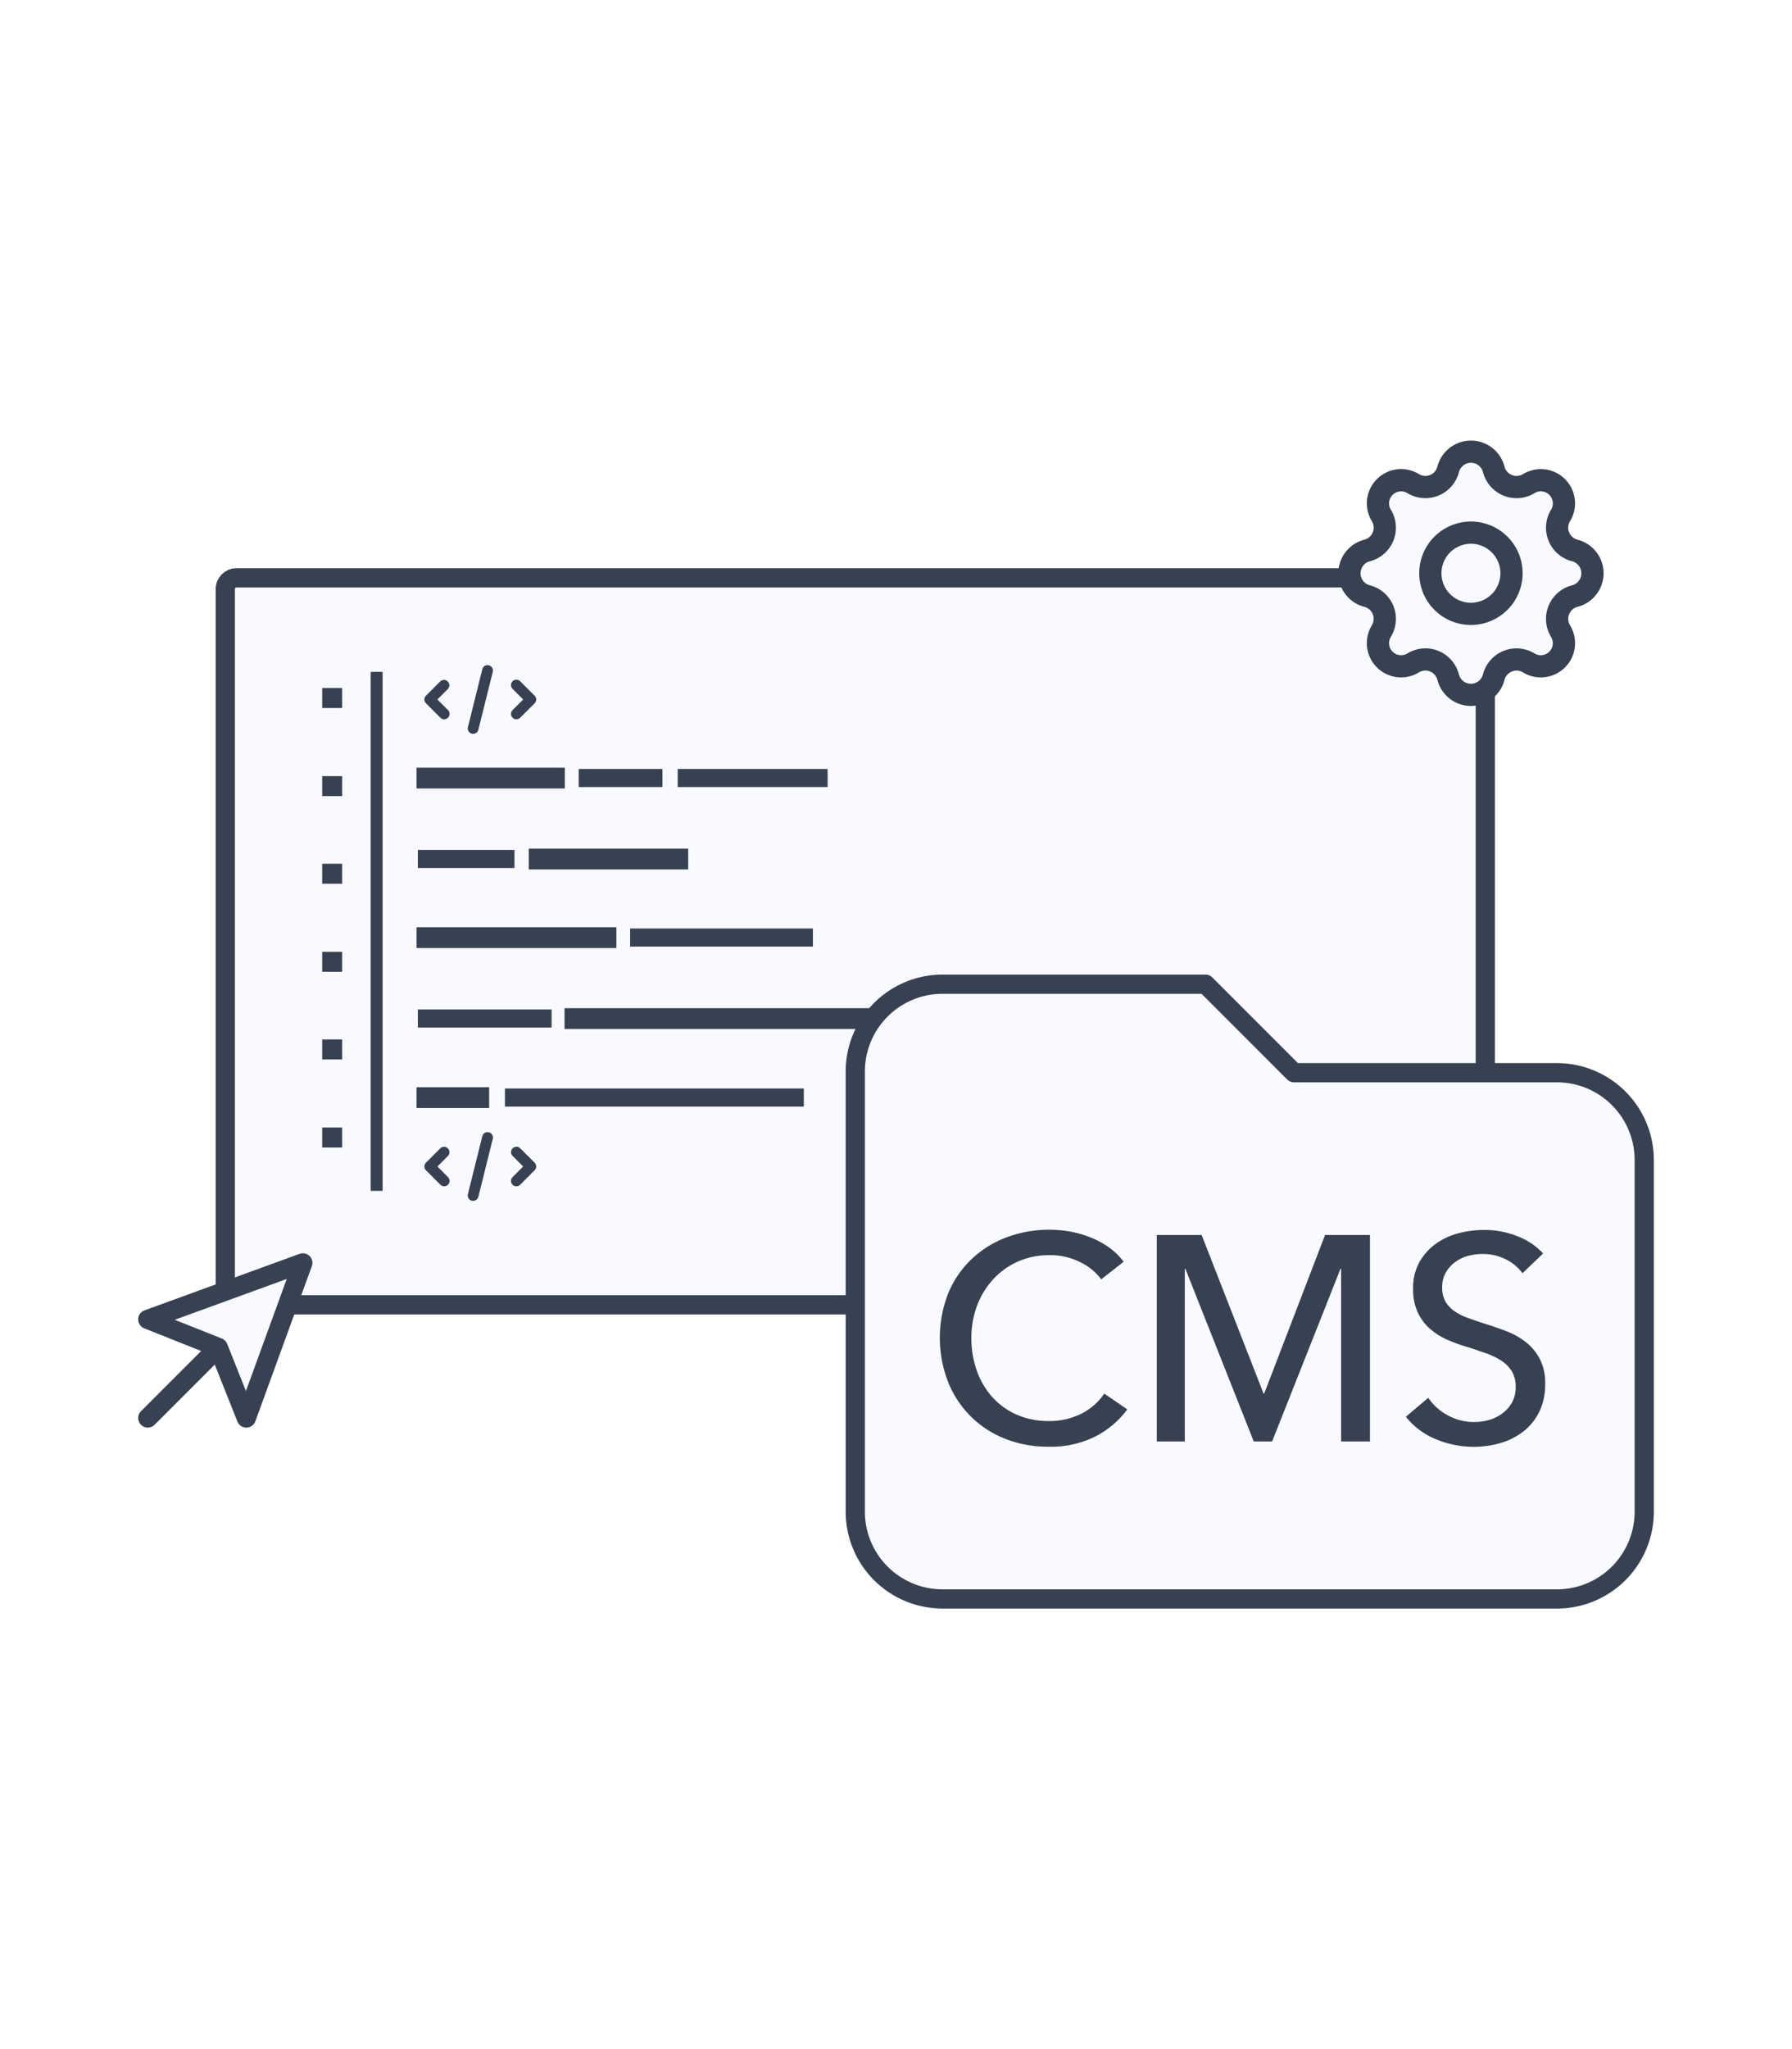<svg id="Calque_1" data-name="Calque 1" xmlns="http://www.w3.org/2000/svg" viewBox="0 0 280 320"><rect width="280" height="320" style="fill:#fff"/><rect x="35.202" y="90.233" width="196.875" height="113.541" rx="1.76" style="fill:#f8faff;stroke:#374151;stroke-linecap:round;stroke-linejoin:round;stroke-width:3px"/><path d="M226.277,73.285a3.674,3.674,0,0,1,7.112,0,3.677,3.677,0,0,0,5.453,2.252,3.615,3.615,0,0,1,4.979,4.978,3.673,3.673,0,0,0,2.252,5.453,3.675,3.675,0,0,1,0,7.112,3.673,3.673,0,0,0-2.252,5.453,3.616,3.616,0,0,1-4.979,4.979,3.675,3.675,0,0,0-5.453,2.252,3.675,3.675,0,0,1-7.112,0,3.674,3.674,0,0,0-5.453-2.252,3.615,3.615,0,0,1-4.978-4.979,3.677,3.677,0,0,0-2.252-5.453,3.674,3.674,0,0,1,0-7.112,3.677,3.677,0,0,0,2.252-5.453,3.615,3.615,0,0,1,4.978-4.978,3.674,3.674,0,0,0,5.453-2.252Z" transform="translate(0 0)" style="fill:#f8faff"/><path d="M229.831,110.249A5.42,5.42,0,0,1,224.6,106.2a1.941,1.941,0,0,0-2.357-1.42,2.051,2.051,0,0,0-.529.22,5.35,5.35,0,0,1-7.34-7.384,1.938,1.938,0,0,0-1.2-2.854,5.411,5.411,0,0,1-.012-10.476,1.939,1.939,0,0,0,1.2-2.881,5.351,5.351,0,0,1,7.384-7.344,1.939,1.939,0,0,0,2.854-1.2l0-.01a5.411,5.411,0,0,1,10.473,0,1.931,1.931,0,0,0,.888,1.2,1.9,1.9,0,0,0,1.467.215,2.048,2.048,0,0,0,.526-.215,5.349,5.349,0,0,1,7.343,7.38,1.94,1.94,0,0,0,.682,2.639,1.867,1.867,0,0,0,.515.214,5.411,5.411,0,0,1,.019,10.477,1.942,1.942,0,0,0-1.417,2.358,1.987,1.987,0,0,0,.215.523,5.35,5.35,0,0,1-7.381,7.344,1.9,1.9,0,0,0-1.446-.2,1.934,1.934,0,0,0-1.193.884,1.955,1.955,0,0,0-.213.516A5.431,5.431,0,0,1,229.831,110.249Zm-7.106-9a5.417,5.417,0,0,1,5.235,4.091,1.939,1.939,0,0,0,3.75-.014,5.41,5.41,0,0,1,8.025-3.3,1.879,1.879,0,0,0,2.61-2.574,5.473,5.473,0,0,1-.618-1.478,5.417,5.417,0,0,1,3.92-6.572,1.939,1.939,0,0,0-.012-3.751,5.407,5.407,0,0,1-3.3-8.023,1.881,1.881,0,0,0-1.152-2.846,1.842,1.842,0,0,0-1.421.234,5.468,5.468,0,0,1-1.481.619,5.412,5.412,0,0,1-6.569-3.92,1.939,1.939,0,0,0-3.749.006,5.416,5.416,0,0,1-8.025,3.31,1.9,1.9,0,0,0-2.008-.015,1.878,1.878,0,0,0-.605,2.588,5.514,5.514,0,0,1,.62,1.481,5.411,5.411,0,0,1-3.922,6.569,1.94,1.94,0,0,0,.012,3.751,5.457,5.457,0,0,1,1.446.6,5.408,5.408,0,0,1,1.857,7.423,1.88,1.88,0,0,0,2.576,2.61,5.433,5.433,0,0,1,2.816-.786Z" transform="translate(0 0)" style="fill:#374151"/><path d="M236.175,89.524a6.342,6.342,0,1,1-6.342-6.341,6.341,6.341,0,0,1,6.342,6.341Z" transform="translate(0 0)" style="fill:#f8faff"/><path d="M229.833,97.6a8.077,8.077,0,1,1,8.077-8.076A8.087,8.087,0,0,1,229.833,97.6Zm0-12.683a4.606,4.606,0,1,0,4.606,4.607A4.611,4.611,0,0,0,229.833,84.918Z" transform="translate(0 0)" style="fill:#374151"/><path d="M23.088,206.045l24.228-8.826-8.827,24.227-4.383-11.018Zm0,15.4,11.018-11.018" transform="translate(0 0)" style="fill:#f8faff;stroke:#374151;stroke-linecap:round;stroke-linejoin:round;stroke-width:3px"/><g id="Groupe_50" data-name="Groupe 50"><rect id="Rectangle_178" data-name="Rectangle 178" x="57.926" y="104.919" width="1.859" height="81.057" style="fill:#374151"/><rect id="Rectangle_179" data-name="Rectangle 179" x="50.342" y="107.446" width="3.122" height="3.122" style="fill:#374151"/><rect id="Rectangle_181" data-name="Rectangle 181" x="50.342" y="121.206" width="3.122" height="3.122" style="fill:#374151"/><rect id="Rectangle_183" data-name="Rectangle 183" x="50.342" y="134.889" width="3.122" height="3.122" style="fill:#374151"/><rect id="Rectangle_185" data-name="Rectangle 185" x="50.342" y="148.645" width="3.122" height="3.122" style="fill:#374151"/><rect id="Rectangle_187" data-name="Rectangle 187" x="50.342" y="162.328" width="3.122" height="3.122" style="fill:#374151"/><rect id="Rectangle_189" data-name="Rectangle 189" x="50.342" y="176.083" width="3.122" height="3.122" style="fill:#374151"/><rect x="65.088" y="119.887" width="23.162" height="3.245" style="fill:#374151"/><rect id="Rectangle_190" data-name="Rectangle 190" x="65.289" y="157.645" width="20.897" height="2.824" style="fill:#374151"/><rect x="65.088" y="169.791" width="11.339" height="3.245" style="fill:#374151"/><rect id="Rectangle_192" data-name="Rectangle 192" x="78.895" y="169.988" width="46.702" height="2.824" style="fill:#374151"/><rect id="Rectangle_194" data-name="Rectangle 194" x="140.621" y="157.645" width="21.79" height="2.824" style="fill:#374151"/><rect x="88.212" y="157.445" width="49.867" height="3.245" style="fill:#374151"/><rect id="Rectangle_195" data-name="Rectangle 195" x="90.422" y="120.087" width="13.088" height="2.824" style="fill:#374151"/><rect id="Rectangle_196" data-name="Rectangle 196" x="65.289" y="132.732" width="15.095" height="2.824" style="fill:#374151"/><rect x="82.618" y="132.531" width="24.915" height="3.245" style="fill:#374151"/><rect id="Rectangle_197" data-name="Rectangle 197" x="105.892" y="120.087" width="23.424" height="2.824" style="fill:#374151"/><rect x="65.088" y="144.801" width="31.218" height="3.245" style="fill:#374151"/><rect id="Rectangle_201" data-name="Rectangle 201" x="98.457" y="144.999" width="28.558" height="2.824" style="fill:#374151"/><path d="M73.923,114.6a.8.8,0,0,1-.2-.025.841.841,0,0,1-.613-1.021l2.251-9.043a.842.842,0,0,1,1.634.408l-2.251,9.043A.842.842,0,0,1,73.923,114.6Zm6.766-2.269a.843.843,0,0,1-.6-1.438l1.656-1.656-1.656-1.657a.842.842,0,0,1,1.191-1.191l2.252,2.253a.842.842,0,0,1,0,1.191l-2.252,2.251A.835.835,0,0,1,80.689,112.326Zm-11.284,0a.835.835,0,0,1-.595-.247l-2.252-2.251a.842.842,0,0,1,0-1.191l2.252-2.253A.842.842,0,0,1,70,107.575l-1.656,1.657L70,110.888a.843.843,0,0,1-.6,1.438Z" transform="translate(0 0)" style="fill:#374151"/><path d="M73.923,187.53a.963.963,0,0,1-.2-.024.843.843,0,0,1-.613-1.022l2.251-9.044a.842.842,0,1,1,1.634.408l-2.251,9.044A.844.844,0,0,1,73.923,187.53Zm6.766-2.27a.842.842,0,0,1-.6-1.437l1.656-1.658-1.656-1.654a.843.843,0,0,1,1.191-1.193l2.252,2.25a.841.841,0,0,1,0,1.191l-2.252,2.253A.84.84,0,0,1,80.689,185.26Zm-11.284,0a.84.84,0,0,1-.595-.248l-2.252-2.253a.841.841,0,0,1,0-1.191l2.252-2.25A.843.843,0,0,1,70,180.511l-1.656,1.654L70,183.823a.842.842,0,0,1-.6,1.437Z" transform="translate(0 0)" style="fill:#374151"/></g><path d="M133.641,235.879V167.524A13.632,13.632,0,0,1,147.08,153.7l.194,0h41.089l13.825,13.825h41.09a13.632,13.632,0,0,1,13.632,13.632v54.723A13.633,13.633,0,0,1,243.471,249.7h-96.2a13.632,13.632,0,0,1-13.634-13.631C133.64,236.008,133.64,235.943,133.641,235.879Z" transform="translate(0 0)" style="fill:#f8faff;stroke:#374151;stroke-linecap:round;stroke-linejoin:round;stroke-width:3px"/><path id="Tracé_301" data-name="Tracé 301" d="M176.142,220.1a14.463,14.463,0,0,1-4.959,4.212,15.53,15.53,0,0,1-7.343,1.615,18.14,18.14,0,0,1-6.808-1.249,15.718,15.718,0,0,1-8.9-8.884,19.037,19.037,0,0,1,0-13.75,15.59,15.59,0,0,1,3.6-5.34,16.343,16.343,0,0,1,5.441-3.437,19,19,0,0,1,10.159-.915,16.554,16.554,0,0,1,3.231.961,13.466,13.466,0,0,1,2.823,1.569,10.144,10.144,0,0,1,2.182,2.162l-3.5,2.745a8.893,8.893,0,0,0-3.337-2.71,10.451,10.451,0,0,0-4.673-1.068,12.021,12.021,0,0,0-5.073,1.028,11.571,11.571,0,0,0-3.851,2.8,12.651,12.651,0,0,0-2.49,4.119,14.343,14.343,0,0,0-.867,4.986,15,15,0,0,0,.848,5.1,12.238,12.238,0,0,0,2.409,4.119,11.152,11.152,0,0,0,3.825,2.756,12.259,12.259,0,0,0,5.033,1,11.152,11.152,0,0,0,4.966-1.094,9.515,9.515,0,0,0,3.685-3.191Z" transform="translate(0 0)" style="fill:#374151"/><path id="Tracé_302" data-name="Tracé 302" d="M197.435,217.636h.094l9.511-24.769h7.016v32.239H209.55V198.152h-.1l-10.681,26.953H195.9l-10.68-26.953h-.094v26.953h-4.377V192.867h7.008Z" transform="translate(0 0)" style="fill:#374151"/><path id="Tracé_303" data-name="Tracé 303" d="M237.891,198.833a7.182,7.182,0,0,0-2.6-2.162,7.969,7.969,0,0,0-3.691-.841,8.763,8.763,0,0,0-2.209.293,6.126,6.126,0,0,0-2,.955,5.294,5.294,0,0,0-1.482,1.642,4.581,4.581,0,0,0-.566,2.342,4.3,4.3,0,0,0,.52,2.21,4.673,4.673,0,0,0,1.416,1.5,8.735,8.735,0,0,0,2.089,1.047c.807.287,1.662.588,2.576.888q1.643.5,3.337,1.142a11.861,11.861,0,0,1,3.051,1.681,8.257,8.257,0,0,1,2.229,2.624,8.106,8.106,0,0,1,.868,4,9.533,9.533,0,0,1-.935,4.352,8.826,8.826,0,0,1-2.482,3.05,10.6,10.6,0,0,1-3.571,1.8,14.857,14.857,0,0,1-4.165.587,15.221,15.221,0,0,1-5.9-1.181,11.671,11.671,0,0,1-4.713-3.511l3.5-2.957a8.591,8.591,0,0,0,3.051,2.731,8.465,8.465,0,0,0,4.144,1.047,8.59,8.59,0,0,0,2.277-.313,6.368,6.368,0,0,0,2.075-1.008,5.465,5.465,0,0,0,1.522-1.7,4.917,4.917,0,0,0,.594-2.482,4.515,4.515,0,0,0-.614-2.436,5.481,5.481,0,0,0-1.662-1.663,11.3,11.3,0,0,0-2.436-1.161c-.928-.321-1.91-.668-2.937-.981a24.619,24.619,0,0,1-3.051-1.115,10.674,10.674,0,0,1-2.67-1.682,7.793,7.793,0,0,1-1.909-2.53,8.5,8.5,0,0,1-.754-3.725,8.273,8.273,0,0,1,.975-4.144,8.921,8.921,0,0,1,2.549-2.872,10.612,10.612,0,0,1,3.551-1.663,15.648,15.648,0,0,1,4-.52,13.891,13.891,0,0,1,5.286,1,10.522,10.522,0,0,1,3.958,2.67Z" transform="translate(0 0)" style="fill:#374151"/></svg>